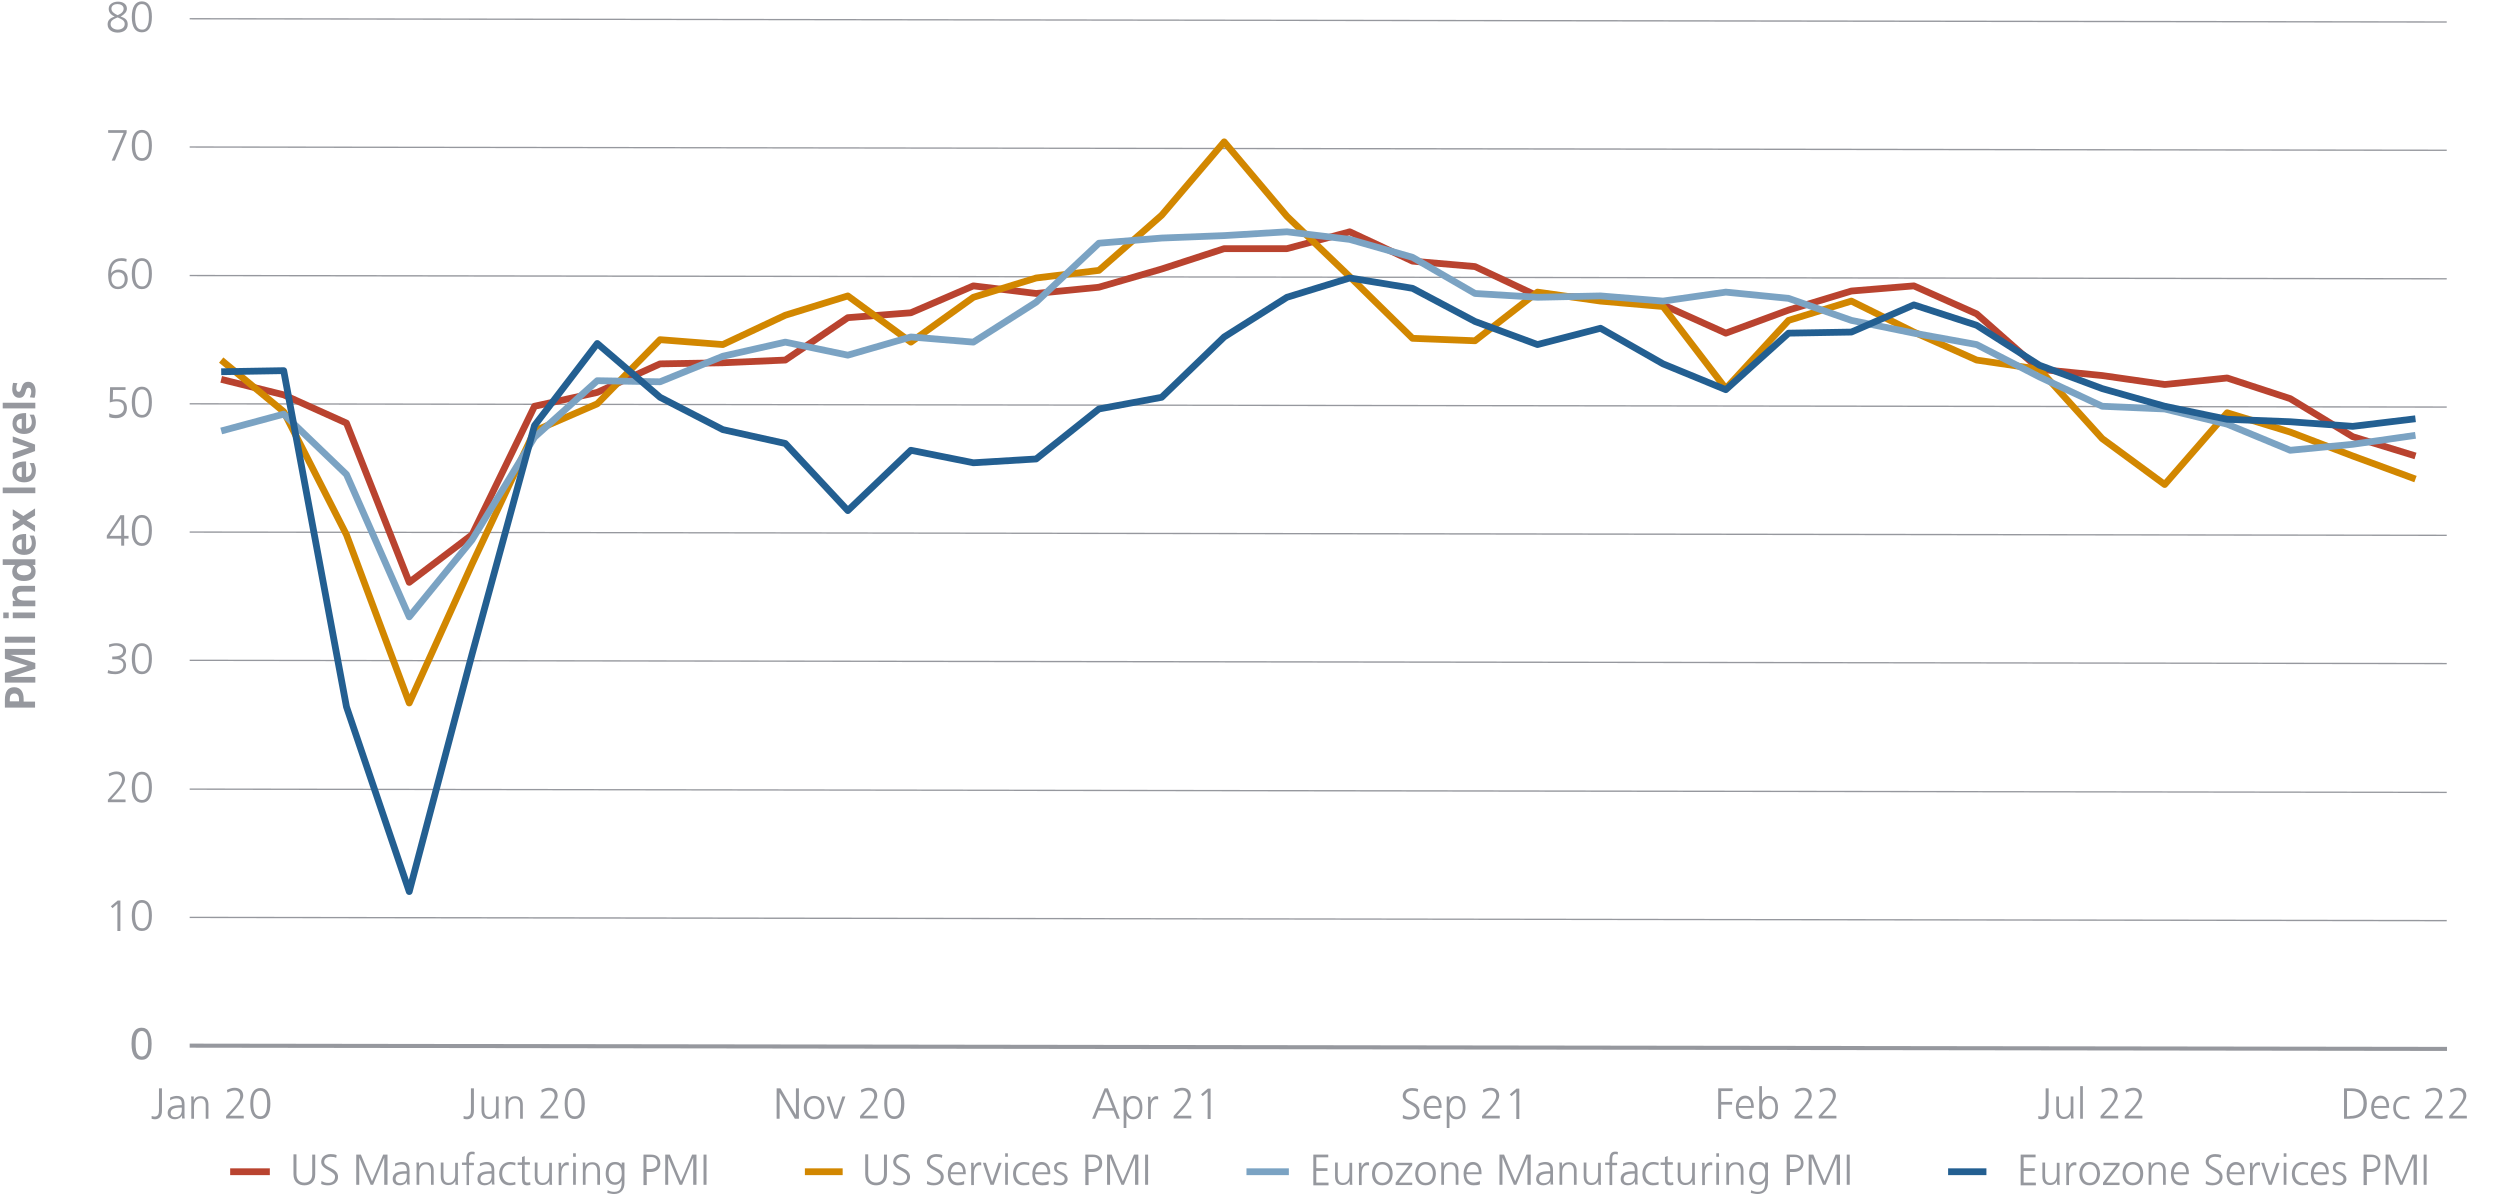 <?xml version="1.0" encoding="utf-8"?>
<!-- Generator: Adobe Illustrator 27.1.1, SVG Export Plug-In . SVG Version: 6.00 Build 0)  -->
<svg version="1.1" id="Ebene_1" xmlns="http://www.w3.org/2000/svg" xmlns:xlink="http://www.w3.org/1999/xlink" x="0px" y="0px"
	 viewBox="0 0 920 440" style="enable-background:new 0 0 920 440;" xml:space="preserve">
<style type="text/css">
	.st0{fill:none;stroke:#96989E;stroke-width:0.5;stroke-linejoin:round;stroke-miterlimit:10;}
	.st1{fill:none;stroke:#96989E;stroke-width:1.5;stroke-linejoin:round;stroke-miterlimit:10;}
	.st2{fill:none;stroke:#B9432F;stroke-width:2.5;stroke-linejoin:round;stroke-miterlimit:10;}
	.st3{fill:none;stroke:#D28700;stroke-width:2.5;stroke-linejoin:round;stroke-miterlimit:10;}
	.st4{fill:none;stroke:#7BA3C3;stroke-width:2.5;stroke-linejoin:round;stroke-miterlimit:10;}
	.st5{fill:none;stroke:#235F91;stroke-width:2.5;stroke-linejoin:round;stroke-miterlimit:10;}
	.st6{fill:#96989E;}
</style>
<g>
	<path class="st0" d="M69.8,337.6l830.6,1.2 M69.8,290.4l830.6,1.2 M69.8,243l830.6,1.2 M69.8,195.8l830.6,1.2 M69.8,148.6
		l830.6,1.2 M69.8,101.4l830.6,1.2 M69.8,54.1l830.6,1.2 M69.8,6.9l830.6,1.2"/>
</g>
<g>
	<line class="st1" x1="69.8" y1="384.8" x2="900.5" y2="386"/>
</g>
<g>
	<polyline class="st2" points="81.4,139.6 104.4,145.3 127.5,155.7 150.6,214.3 173.7,196.8 196.7,149.5 219.8,144.4 242.9,133.9 
		266,133.5 289,132.5 312,116.9 335.2,115.1 358.2,105.2 381.3,108 404.4,105.7 427.5,99 450.5,91.5 473.6,91.5 496.7,85.3 
		519.8,96.1 542.8,98.1 565.8,108.9 589,109.4 612,112.2 635.1,122.6 658.2,114.1 681.3,107.1 704.3,105.2 727.4,115.5 750.5,135.9 
		773.6,138.2 796.6,141.5 819.6,139.1 842.8,146.7 865.8,160.7 888.9,167.8 	"/>
</g>
<g>
	<polyline class="st3" points="81.4,132.5 104.4,151.5 127.5,196.8 150.6,258.7 173.7,207.6 196.7,158.6 219.8,148.6 242.9,125 
		266,126.8 289,116 312,108.9 335.2,125.9 358.2,109.4 381.3,102.3 404.4,99.5 427.5,79.2 450.5,52.2 473.6,79.6 496.7,101.8 
		519.8,124.5 542.8,125.4 565.8,107.5 589,110.8 612,112.8 635.1,143 658.2,117.9 681.3,110.8 704.3,122.2 727.4,132.5 750.5,135.9 
		773.6,161.4 796.6,178.3 819.6,151.9 842.8,159 865.8,167.8 888.9,176.3 	"/>
</g>
<g>
	<polyline class="st4" points="81.4,158.6 104.4,152.4 127.5,174.6 150.6,227 173.7,198.7 196.7,160.9 219.8,140.1 242.9,140.5 
		266,131.1 289,125.9 312,130.7 335.2,124 358.2,125.9 381.3,111.2 404.4,89.5 427.5,87.6 450.5,86.7 473.6,85.3 496.7,88.1 
		519.8,94.7 542.8,108 565.8,109.4 589,108.9 612,110.8 635.1,107.5 658.2,109.8 681.3,117.9 704.3,122.6 727.4,126.8 750.5,138.7 
		773.6,149.5 796.6,150.5 819.6,156.1 842.8,165.7 865.8,163.5 888.9,160.2 	"/>
</g>
<g>
	<polyline class="st5" points="81.4,136.8 104.4,136.4 127.5,260.1 150.6,328.1 173.7,240.8 196.7,156.6 219.8,126.4 242.9,146.2 
		266,158.1 289,163.2 312,187.9 335.2,165.7 358.2,170.3 381.3,168.9 404.4,150.5 427.5,146.2 450.5,124 473.6,109.4 496.7,102.3 
		519.8,106.1 542.8,118.3 565.8,126.8 589,120.8 612,133.9 635.1,143.4 658.2,122.6 681.3,122.2 704.3,112.2 727.4,119.7 
		750.5,134.4 773.6,143 796.6,149.5 819.6,154.3 842.8,155.2 865.8,156.9 888.9,154.1 	"/>
</g>
<g>
	<g>
		<g>
			<path class="st6" d="M48.4,384.1c0-1.4,0.1-2.4,0.4-3.3c0.3-0.8,0.7-1.5,1.2-1.9c0.5-0.4,1.2-0.7,2.1-0.7c0.6,0,1.2,0.1,1.6,0.4
				c0.5,0.2,0.8,0.6,1.1,1.1c0.3,0.5,0.5,1,0.7,1.7s0.3,1.6,0.3,2.7c0,1.3-0.1,2.4-0.4,3.3c-0.3,0.8-0.7,1.5-1.2,1.9
				c-0.5,0.5-1.2,0.7-2.1,0.7c-1.1,0-2-0.4-2.6-1.2C48.8,387.8,48.4,386.3,48.4,384.1z M49.9,384.1c0,1.9,0.2,3.1,0.7,3.8
				c0.4,0.6,1,0.9,1.6,0.9c0.6,0,1.2-0.3,1.6-0.9c0.4-0.6,0.7-1.9,0.7-3.8c0-1.9-0.2-3.1-0.7-3.8c-0.4-0.6-1-0.9-1.6-0.9
				c-0.6,0-1.2,0.3-1.5,0.8C50.1,380.9,49.9,382.2,49.9,384.1z"/>
		</g>
	</g>
</g>
<g>
	<g>
		<g>
			<path class="st6" d="M43.2,342.5v-9.9l-1.8,1.6l-0.6-0.7l2.5-2.1h1v11.2H43.2z"/>
			<path class="st6" d="M48.5,336.9c0-3.6,1.3-5.7,3.7-5.7s3.7,2,3.7,5.7c0,3.7-1.2,5.7-3.7,5.7C49.8,342.6,48.5,340.7,48.5,336.9z
				 M54.8,336.9c0-3.2-0.8-4.7-2.6-4.7c-1.6,0-2.5,1.5-2.5,4.7c0,3.4,0.9,4.7,2.6,4.7C53.8,341.7,54.8,340.3,54.8,336.9z"/>
		</g>
	</g>
</g>
<g>
	<g>
		<g>
			<path class="st6" d="M39.7,295.3v-1l2.7-3c1.8-2,2.5-3.3,2.5-4.4c0-1.2-0.8-2-2-2c-0.9,0-1.8,0.3-2.7,0.8l-0.2-1
				c1-0.5,2-0.8,2.8-0.8c2,0,3.2,1.1,3.2,2.9c0,1-0.6,2.4-2.8,4.9l-2.3,2.5h5.3v1H39.7z"/>
			<path class="st6" d="M48.5,289.7c0-3.6,1.3-5.7,3.7-5.7s3.7,2,3.7,5.7c0,3.7-1.2,5.7-3.7,5.7C49.8,295.4,48.5,293.4,48.5,289.7z
				 M54.8,289.7c0-3.2-0.8-4.7-2.6-4.7c-1.6,0-2.5,1.5-2.5,4.7c0,3.4,0.9,4.7,2.6,4.7C53.8,294.4,54.8,293,54.8,289.7z"/>
		</g>
	</g>
</g>
<g>
	<g>
		<g>
			<path class="st6" d="M39.8,246.6c0.7,0.3,1.6,0.5,2.7,0.5c1.5,0,2.9-0.7,2.9-2.4c0-1.4-1-2.1-3-2.1h-1.1v-1h0.4
				c2.7,0,3.6-0.9,3.6-2.2c0-1.2-1.3-1.8-2.6-1.8c-0.8,0-1.6,0.2-2.5,0.6l-0.1-1c0.8-0.3,1.8-0.5,2.7-0.5c2,0,3.6,0.9,3.6,2.8
				c0,1.3-0.9,2.3-2.3,2.7v0c1.6,0.1,2.3,1.3,2.3,2.7c0,2-1.8,3.2-4,3.2c-1,0-1.9-0.1-2.8-0.4L39.8,246.6z"/>
			<path class="st6" d="M48.5,242.4c0-3.6,1.3-5.7,3.7-5.7s3.7,2,3.7,5.7c0,3.7-1.2,5.7-3.7,5.7C49.8,248.1,48.5,246.2,48.5,242.4z
				 M54.8,242.4c0-3.2-0.8-4.7-2.6-4.7c-1.6,0-2.5,1.5-2.5,4.7c0,3.4,0.9,4.7,2.6,4.7C53.8,247.2,54.8,245.8,54.8,242.4z"/>
		</g>
	</g>
</g>
<g>
	<g>
		<g>
			<path class="st6" d="M44.6,200.8v-2.6h-5.3v-1.1l5-7.5h1.4v7.6h1.6v1h-1.6v2.6H44.6z M44.6,190.7L44.6,190.7l-4.3,6.5h4.3V190.7z
				"/>
			<path class="st6" d="M48.5,195.2c0-3.6,1.3-5.7,3.7-5.7s3.7,2,3.7,5.7c0,3.7-1.2,5.7-3.7,5.7C49.8,200.9,48.5,199,48.5,195.2z
				 M54.8,195.2c0-3.2-0.8-4.7-2.6-4.7c-1.6,0-2.5,1.5-2.5,4.7c0,3.4,0.9,4.7,2.6,4.7C53.8,199.9,54.8,198.6,54.8,195.2z"/>
		</g>
	</g>
</g>
<g>
	<g>
		<g>
			<path class="st6" d="M40.2,152.1c0.7,0.4,1.6,0.6,2.4,0.6c1.5,0,3-0.8,3-2.5c0-1.5-0.7-2.5-2.8-2.5c-0.8,0-1.5,0.1-2.4,0.4
				l0.1-5.6h5.7v1h-4.6l-0.1,3.6c0.5-0.2,0.9-0.2,1.7-0.2c2.2,0,3.5,1.2,3.5,3.3c0,2.5-1.7,3.7-4.1,3.7c-0.8,0-1.6-0.1-2.4-0.4
				V152.1z"/>
			<path class="st6" d="M48.5,148c0-3.6,1.3-5.7,3.7-5.7s3.7,2,3.7,5.7c0,3.7-1.2,5.7-3.7,5.7C49.8,153.7,48.5,151.7,48.5,148z
				 M54.8,148c0-3.2-0.8-4.7-2.6-4.7c-1.6,0-2.5,1.5-2.5,4.7c0,3.4,0.9,4.7,2.6,4.7C53.8,152.7,54.8,151.3,54.8,148z"/>
		</g>
	</g>
</g>
<g>
	<g>
		<g>
			<path class="st6" d="M46.5,96.3C46,96.1,45.3,96,44.6,96c-3,0-3.7,2.6-3.7,4.6h0c0.6-0.9,1.5-1.4,2.6-1.4c1.7,0,3.5,0.9,3.5,3.5
				c0,2.2-1.4,3.7-3.6,3.7c-2.4,0-3.6-1.7-3.6-5.3c0-4,1.8-6.1,5-6.1c0.6,0,1.2,0.1,1.8,0.3L46.5,96.3z M45.9,102.8
				c0-1.6-0.8-2.6-2.4-2.6c-1.6,0-2.5,1-2.5,2.5c0,1.4,0.8,2.8,2.4,2.8C44.9,105.5,45.9,104.4,45.9,102.8z"/>
			<path class="st6" d="M48.5,100.7c0-3.6,1.3-5.7,3.7-5.7s3.7,2,3.7,5.7c0,3.7-1.2,5.7-3.7,5.7C49.8,106.4,48.5,104.5,48.5,100.7z
				 M54.8,100.7c0-3.2-0.8-4.7-2.6-4.7c-1.6,0-2.5,1.5-2.5,4.7c0,3.4,0.9,4.7,2.6,4.7C53.8,105.5,54.8,104.1,54.8,100.7z"/>
		</g>
	</g>
</g>
<g>
	<g>
		<g>
			<path class="st6" d="M41.1,59.1l4.4-10.2h-5.7v-1h6.8v1l-4.3,10.2H41.1z"/>
			<path class="st6" d="M48.5,53.5c0-3.6,1.3-5.7,3.7-5.7s3.7,2,3.7,5.7c0,3.7-1.2,5.7-3.7,5.7C49.8,59.2,48.5,57.3,48.5,53.5z
				 M54.8,53.5c0-3.2-0.8-4.7-2.6-4.7c-1.6,0-2.5,1.5-2.5,4.7c0,3.4,0.9,4.7,2.6,4.7C53.8,58.2,54.8,56.8,54.8,53.5z"/>
		</g>
	</g>
</g>
<g>
	<g>
		<g>
			<path class="st6" d="M47,9c0,2.1-1.8,3-3.7,3c-1.8,0-3.7-0.9-3.7-3c0-1.4,0.7-2.3,2.6-2.9c-1.5-0.7-2.2-1.6-2.2-2.9
				c0-1.9,2-2.6,3.4-2.6c1.7,0,3.3,0.8,3.3,2.6c0,1.1-0.8,2-2.3,2.9C46.3,6.7,47,7.5,47,9z M43.3,6.4l-0.7,0.3
				c-1.2,0.5-1.9,1.1-1.9,2.2c0,1.3,1.4,2,2.6,2c1.4,0,2.6-0.7,2.6-2.1c0-1.3-1.3-1.8-2.2-2.2L43.3,6.4z M45.5,3.2
				c0-1.2-1.2-1.7-2.3-1.7c-1.1,0-2.2,0.5-2.2,1.7c0,1,0.8,1.7,2.3,2.4C44.9,4.9,45.5,4.1,45.5,3.2z"/>
			<path class="st6" d="M48.5,6.2c0-3.6,1.3-5.7,3.7-5.7s3.7,2,3.7,5.7c0,3.7-1.2,5.7-3.7,5.7C49.8,11.9,48.5,10,48.5,6.2z
				 M54.8,6.2c0-3.2-0.8-4.7-2.6-4.7c-1.6,0-2.5,1.5-2.5,4.7c0,3.4,0.9,4.7,2.6,4.7C53.8,11,54.8,9.6,54.8,6.2z"/>
		</g>
	</g>
</g>
<g>
	<g>
		<g>
			<path class="st6" d="M55.9,410.7c0.3,0.1,0.7,0.2,1,0.2c1.1,0,1.6-0.8,1.6-2.1v-8.3h1.1v8.3c0,1.9-0.9,3.1-2.6,3.1
				c-0.4,0-0.8-0.1-1.2-0.2V410.7z"/>
			<path class="st6" d="M67,411.7v-1.3h0c-0.4,0.9-1.5,1.5-2.6,1.5c-2.3,0-2.7-1.6-2.7-2.3c0-2.1,1.6-2.9,4.7-2.9h0.5v-0.4
				c0-1.7-0.9-2.1-1.9-2.1c-0.8,0-1.6,0.2-2.4,0.7v-1c0.6-0.3,1.7-0.6,2.4-0.6c2.1,0,2.9,1,2.9,3v4.1c0,0.3,0,0.9,0.1,1.2H67z
				 M66.9,407.6h-0.5c-3,0-3.6,0.9-3.6,2c0,0.9,0.6,1.5,1.7,1.5c1.3,0,2.4-0.6,2.4-2.8V407.6z"/>
			<path class="st6" d="M75.7,411.7v-5c0-1.6-0.6-2.5-1.9-2.5c-1.8,0-2.4,1.6-2.4,3v4.5h-1v-6.8c0-0.5,0-1-0.1-1.4h1v1.5h0
				c0.5-1.2,1.4-1.6,2.6-1.6c2,0,2.8,1.3,2.8,3.1v5.2H75.7z"/>
			<path class="st6" d="M83.2,411.7v-1l2.7-3c1.8-2,2.5-3.3,2.5-4.4c0-1.2-0.8-2-2-2c-0.9,0-1.8,0.3-2.7,0.8l-0.2-1
				c1-0.5,2-0.8,2.8-0.8c2,0,3.2,1.1,3.2,2.9c0,1-0.6,2.4-2.8,4.9l-2.3,2.5h5.3v1H83.2z"/>
			<path class="st6" d="M92.1,406.1c0-3.6,1.3-5.7,3.7-5.7s3.7,2,3.7,5.7c0,3.7-1.2,5.7-3.7,5.7C93.4,411.8,92.1,409.9,92.1,406.1z
				 M98.3,406.1c0-3.2-0.8-4.7-2.6-4.7c-1.6,0-2.5,1.5-2.5,4.7c0,3.4,0.9,4.7,2.6,4.7C97.4,410.8,98.3,409.4,98.3,406.1z"/>
		</g>
	</g>
</g>
<g>
	<g>
		<g>
			<path class="st6" d="M170.7,410.7c0.3,0.1,0.7,0.2,1,0.2c1.1,0,1.6-0.8,1.6-2.1v-8.3h1.1v8.3c0,1.9-0.9,3.1-2.6,3.1
				c-0.4,0-0.8-0.1-1.2-0.2V410.7z"/>
			<path class="st6" d="M182.6,411.7v-1.5h0c-0.5,1.2-1.4,1.6-2.6,1.6c-2,0-2.8-1.3-2.8-3.1v-5.2h1v5c0,1.1,0.3,2.5,1.9,2.5
				c1.9,0,2.4-1.7,2.4-2.9v-4.6h1v6.8c0,0.3,0,1.1,0.1,1.3H182.6z"/>
			<path class="st6" d="M191.4,411.7v-5c0-1.6-0.6-2.5-1.9-2.5c-1.8,0-2.4,1.6-2.4,3v4.5h-1v-6.8c0-0.5,0-1-0.1-1.4h1v1.5h0
				c0.5-1.2,1.4-1.6,2.6-1.6c2,0,2.8,1.3,2.8,3.1v5.2H191.4z"/>
			<path class="st6" d="M198.9,411.7v-1l2.7-3c1.8-2,2.5-3.3,2.5-4.4c0-1.2-0.8-2-2-2c-0.9,0-1.8,0.3-2.7,0.8l-0.2-1
				c1-0.5,2-0.8,2.8-0.8c2,0,3.2,1.1,3.2,2.9c0,1-0.6,2.4-2.8,4.9l-2.3,2.5h5.3v1H198.9z"/>
			<path class="st6" d="M207.8,406.1c0-3.6,1.3-5.7,3.7-5.7c2.4,0,3.7,2,3.7,5.7c0,3.7-1.2,5.7-3.7,5.7
				C209,411.8,207.8,409.9,207.8,406.1z M214,406.1c0-3.2-0.8-4.7-2.6-4.7c-1.6,0-2.5,1.5-2.5,4.7c0,3.4,0.9,4.7,2.6,4.7
				C213.1,410.8,214,409.4,214,406.1z"/>
		</g>
	</g>
</g>
<g>
	<g>
		<g>
			<path class="st6" d="M292.5,411.7l-5.6-9.6h0v9.6h-1.1v-11.2h1.4l5.7,9.8h0v-9.8h1.1v11.2H292.5z"/>
			<path class="st6" d="M295.8,407.6c0-2.4,1.3-4.3,3.8-4.3c2.5,0,3.8,1.9,3.8,4.3c0,2.3-1.2,4.3-3.8,4.3
				C297.1,411.9,295.8,409.9,295.8,407.6z M302.3,407.6c0-1.9-0.9-3.4-2.7-3.4c-1.6,0-2.7,1.4-2.7,3.4c0,1.9,1,3.4,2.7,3.4
				C301.4,411,302.3,409.5,302.3,407.6z"/>
			<path class="st6" d="M307,411.7l-2.8-8.2h1.1l2.3,7.1h0l2.4-7.1h1.1l-2.9,8.2H307z"/>
			<path class="st6" d="M316.5,411.7v-1l2.7-3c1.8-2,2.5-3.3,2.5-4.4c0-1.2-0.8-2-2-2c-0.9,0-1.8,0.3-2.7,0.8l-0.2-1
				c1-0.5,2-0.8,2.8-0.8c2,0,3.2,1.1,3.2,2.9c0,1-0.6,2.4-2.8,4.9l-2.3,2.5h5.3v1H316.5z"/>
			<path class="st6" d="M325.4,406.1c0-3.6,1.3-5.7,3.7-5.7c2.4,0,3.7,2,3.7,5.7c0,3.7-1.2,5.7-3.7,5.7
				C326.6,411.8,325.4,409.9,325.4,406.1z M331.6,406.1c0-3.2-0.8-4.7-2.6-4.7c-1.6,0-2.5,1.5-2.5,4.7c0,3.4,0.9,4.7,2.6,4.7
				C330.7,410.8,331.6,409.4,331.6,406.1z"/>
		</g>
	</g>
</g>
<g>
	<g>
		<g>
			<path class="st6" d="M411,411.7l-1.2-3h-5.6l-1.2,3h-1.1l4.6-11.2h1.2l4.4,11.2H411z M407,401.6l-2.4,6.2h4.9L407,401.6z"/>
			<path class="st6" d="M413.5,415v-11.5h1l-0.1,1.5h0c0.6-1.2,1.5-1.7,2.6-1.7c2.1,0,3.4,1.4,3.4,4.3c0,2.5-1.2,4.3-3.4,4.3
				c-1.2,0-2-0.5-2.5-1.6h0v4.8H413.5z M419.4,407.6c0-2-0.7-3.4-2.4-3.4c-1.7,0-2.4,1.8-2.4,3.4c0,1.6,0.7,3.4,2.4,3.4
				C418.6,411,419.4,409.6,419.4,407.6z"/>
			<path class="st6" d="M422.5,411.7v-7c0-0.2,0-0.7-0.1-1.1h1v1.6h0c0.5-1.1,1.2-1.8,2.1-1.8c0.2,0,0.5,0,0.7,0.1v1.1
				c-0.2-0.1-0.5-0.1-0.7-0.1c-1.6,0-2,1.6-2,3.3v4H422.5z"/>
			<path class="st6" d="M431.9,411.7v-1l2.7-3c1.8-2,2.5-3.3,2.5-4.4c0-1.2-0.8-2-2-2c-0.9,0-1.8,0.3-2.7,0.8l-0.2-1
				c1-0.5,2-0.8,2.8-0.8c2,0,3.2,1.1,3.2,2.9c0,1-0.6,2.4-2.8,4.9l-2.3,2.5h5.3v1H431.9z"/>
			<path class="st6" d="M444.4,411.7v-9.9l-1.8,1.6l-0.6-0.7l2.5-2.1h1v11.2H444.4z"/>
		</g>
	</g>
</g>
<g>
	<g>
		<g>
			<path class="st6" d="M516.3,410.3c0.7,0.4,1.4,0.7,2.5,0.7c1.5,0,2.5-0.8,2.5-2.3c0-0.9-0.9-1.5-2.1-2.2c-1.6-0.8-3-1.7-3-3.2
				c0-1.9,1.6-2.9,3.5-2.9c0.7,0,1.6,0.1,2.2,0.4l-0.2,1c-0.5-0.3-1.3-0.4-2-0.4c-1.2,0-2.4,0.5-2.4,1.9c0,1,0.9,1.5,2.3,2.2
				c1.4,0.7,2.8,1.6,2.8,3.3c0,2.1-1.8,3.2-3.7,3.2c-1,0-1.9-0.2-2.5-0.5L516.3,410.3z"/>
			<path class="st6" d="M530,411.4c-0.6,0.3-1.5,0.4-2.4,0.4c-2.4,0-3.7-1.5-3.7-4.3c0-2.5,1.4-4.3,3.4-4.3c2,0,3.2,1.5,3.2,4.1v0.4
				H525c0,2,1.1,3.1,2.7,3.1c0.7,0,1.8-0.3,2.3-0.6V411.4z M529.5,407c0-1.8-0.8-2.8-2.1-2.8c-1.3,0-2.4,1.2-2.4,2.8H529.5z"/>
			<path class="st6" d="M532.4,415v-11.5h1l-0.1,1.5h0c0.6-1.2,1.5-1.7,2.6-1.7c2.1,0,3.4,1.4,3.4,4.3c0,2.5-1.2,4.3-3.4,4.3
				c-1.2,0-2-0.5-2.5-1.6h0v4.8H532.4z M538.3,407.6c0-2-0.7-3.4-2.4-3.4c-1.7,0-2.4,1.8-2.4,3.4c0,1.6,0.7,3.4,2.4,3.4
				C537.5,411,538.3,409.6,538.3,407.6z"/>
			<path class="st6" d="M545.4,411.7v-1l2.7-3c1.8-2,2.5-3.3,2.5-4.4c0-1.2-0.8-2-2-2c-0.9,0-1.8,0.3-2.7,0.8l-0.2-1
				c1-0.5,2-0.8,2.8-0.8c2,0,3.2,1.1,3.2,2.9c0,1-0.6,2.4-2.8,4.9l-2.3,2.5h5.3v1H545.4z"/>
			<path class="st6" d="M558,411.7v-9.9l-1.8,1.6l-0.6-0.7l2.5-2.1h1v11.2H558z"/>
		</g>
	</g>
</g>
<g>
	<g>
		<g>
			<path class="st6" d="M632.3,411.7v-11.2h5.3v1h-4.2v4h4v1h-4v5.3H632.3z"/>
			<path class="st6" d="M644.9,411.4c-0.6,0.3-1.5,0.4-2.4,0.4c-2.4,0-3.7-1.5-3.7-4.3c0-2.5,1.4-4.3,3.4-4.3c2,0,3.2,1.5,3.2,4.1
				v0.4h-5.6c0,2,1.1,3.1,2.7,3.1c0.7,0,1.8-0.3,2.3-0.6V411.4z M644.4,407c0-1.8-0.8-2.8-2.1-2.8c-1.3,0-2.4,1.2-2.4,2.8H644.4z"/>
			<path class="st6" d="M647.4,411.7v-12h1v5.2h0c0.4-0.8,1.3-1.6,2.5-1.6c2.3,0,3.4,1.6,3.4,4.3c0,2.5-1.2,4.3-3.4,4.3
				c-1.2,0-2-0.4-2.5-1.5h0v1.3H647.4z M653.3,407.6c0-1.8-0.6-3.4-2.4-3.4c-1.8,0-2.4,1.8-2.4,3.4c0,1.7,0.8,3.4,2.4,3.4
				C652.4,411,653.3,409.8,653.3,407.6z"/>
			<path class="st6" d="M660.4,411.7v-1l2.7-3c1.8-2,2.5-3.3,2.5-4.4c0-1.2-0.8-2-2-2c-0.9,0-1.8,0.3-2.7,0.8l-0.2-1
				c1-0.5,2-0.8,2.8-0.8c2,0,3.2,1.1,3.2,2.9c0,1-0.6,2.4-2.8,4.9l-2.3,2.5h5.3v1H660.4z"/>
			<path class="st6" d="M669.3,411.7v-1l2.7-3c1.8-2,2.5-3.3,2.5-4.4c0-1.2-0.8-2-2-2c-0.9,0-1.8,0.3-2.7,0.8l-0.2-1
				c1-0.5,2-0.8,2.8-0.8c2,0,3.2,1.1,3.2,2.9c0,1-0.6,2.4-2.8,4.9l-2.3,2.5h5.3v1H669.3z"/>
		</g>
	</g>
</g>
<g>
	<g>
		<g>
			<path class="st6" d="M750.2,410.7c0.3,0.1,0.7,0.2,1,0.2c1.1,0,1.6-0.8,1.6-2.1v-8.3h1.1v8.3c0,1.9-0.9,3.1-2.6,3.1
				c-0.4,0-0.8-0.1-1.2-0.2V410.7z"/>
			<path class="st6" d="M762.1,411.7v-1.5h0c-0.5,1.2-1.4,1.6-2.6,1.6c-2,0-2.8-1.3-2.8-3.1v-5.2h1v5c0,1.1,0.3,2.5,1.9,2.5
				c1.9,0,2.4-1.7,2.4-2.9v-4.6h1v6.8c0,0.3,0,1.1,0.1,1.3H762.1z"/>
			<path class="st6" d="M765.5,411.7v-12h1v12H765.5z"/>
			<path class="st6" d="M773,411.7v-1l2.7-3c1.8-2,2.5-3.3,2.5-4.4c0-1.2-0.8-2-2-2c-0.9,0-1.8,0.3-2.7,0.8l-0.2-1
				c1-0.5,2-0.8,2.8-0.8c2,0,3.2,1.1,3.2,2.9c0,1-0.6,2.4-2.8,4.9l-2.3,2.5h5.3v1H773z"/>
			<path class="st6" d="M781.9,411.7v-1l2.7-3c1.8-2,2.5-3.3,2.5-4.4c0-1.2-0.8-2-2-2c-0.9,0-1.8,0.3-2.7,0.8l-0.2-1
				c1-0.5,2-0.8,2.8-0.8c2,0,3.2,1.1,3.2,2.9c0,1-0.6,2.4-2.8,4.9l-2.3,2.5h5.3v1H781.9z"/>
		</g>
	</g>
</g>
<g>
	<g>
		<g>
			<path class="st6" d="M862.6,411.7v-11.2h2.8c3.5,0,5.6,1.9,5.6,5.6c0,3.5-2.1,5.6-6.4,5.6H862.6z M864.6,410.7
				c3.4,0,5.2-1.5,5.2-4.7c0-3-1.6-4.5-4.5-4.5h-1.6v9.3H864.6z"/>
			<path class="st6" d="M878.7,411.4c-0.6,0.3-1.5,0.4-2.4,0.4c-2.4,0-3.7-1.5-3.7-4.3c0-2.5,1.4-4.3,3.4-4.3c2,0,3.2,1.5,3.2,4.1
				v0.4h-5.6c0,2,1.1,3.1,2.7,3.1c0.7,0,1.8-0.3,2.3-0.6V411.4z M878.2,407c0-1.8-0.8-2.8-2.1-2.8c-1.3,0-2.4,1.2-2.4,2.8H878.2z"/>
			<path class="st6" d="M886.7,411.6c-0.7,0.2-1.4,0.3-2.1,0.3c-2.7,0-3.9-2-3.9-4.3c0-2.6,1.7-4.3,4-4.3c0.6,0,1.2,0.1,2,0.3
				l-0.1,1c-0.6-0.3-1.2-0.4-1.8-0.4c-2,0-3.1,1.4-3.1,3.4c0,1.8,1.1,3.4,3,3.4c0.6,0,1.2-0.1,1.8-0.4L886.7,411.6z"/>
			<path class="st6" d="M892.4,411.7v-1l2.7-3c1.8-2,2.5-3.3,2.5-4.4c0-1.2-0.8-2-2-2c-0.9,0-1.8,0.3-2.7,0.8l-0.2-1
				c1-0.5,2-0.8,2.8-0.8c2,0,3.2,1.1,3.2,2.9c0,1-0.6,2.4-2.8,4.9l-2.3,2.5h5.3v1H892.4z"/>
			<path class="st6" d="M901.3,411.7v-1l2.7-3c1.8-2,2.5-3.3,2.5-4.4c0-1.2-0.8-2-2-2c-0.9,0-1.8,0.3-2.7,0.8l-0.2-1
				c1-0.5,2-0.8,2.8-0.8c2,0,3.2,1.1,3.2,2.9c0,1-0.6,2.4-2.8,4.9l-2.3,2.5h5.3v1H901.3z"/>
		</g>
	</g>
</g>
<g>
	<g>
		<g>
			<path class="st6" d="M12.9,260.4H1.8v-2.9c0-3,1.1-4.6,3.4-4.6c2.3,0,3.5,1.6,3.5,4.3v1h4.2V260.4z M7,257.4
				c0-1.5-0.6-2.2-1.7-2.2c-1.2,0-1.7,0.8-1.7,2.1v0.8H7V257.4z"/>
			<path class="st6" d="M12.9,241H3.8v0l9.2,3v2.1l-9.2,3l0,0h9.2v2.1H1.8v-3.6l8.4-2.6v0l-8.4-2.6v-3.6h11.1V241z"/>
			<path class="st6" d="M12.9,236.5H1.8v-2.2h11.1V236.5z"/>
			<path class="st6" d="M3.2,227.5h-2v-2.1h2V227.5z M12.9,227.5H4.7v-2.1h8.2V227.5z"/>
			<path class="st6" d="M12.9,217.7H8.3c-1.2,0-2.1,0.3-2.1,1.4c0,1.4,1.3,1.9,2.8,1.9h4v2.1H4.7v-2h1.1v0c-0.9-0.7-1.3-1.6-1.3-2.7
				c0-1.9,1.3-2.8,3.2-2.8h5.2V217.7z"/>
			<path class="st6" d="M12.9,207.9H12v0c0.8,0.6,1.1,1.5,1.1,2.5c0,2.5-2,3.4-4.3,3.4c-2.5,0-4.3-1.1-4.3-3.4
				c0-1.1,0.4-1.8,1.1-2.5v0H1v-2.1h12V207.9z M8.8,208c-1.1,0-2.6,0.5-2.6,1.9c0,1.3,1.3,1.8,2.6,1.8c1.2,0,2.7-0.4,2.7-1.8
				C11.5,208.5,10,208,8.8,208z"/>
			<path class="st6" d="M12.5,197.1c0.4,0.8,0.7,1.7,0.7,2.8c0,2.7-1.6,4.3-4.3,4.3c-2.3,0-4.3-1.2-4.3-3.8c0-2.8,1.7-3.9,5-3.9v5.7
				c1.3-0.1,2.1-1,2.1-2.4c0-1-0.4-1.9-0.8-2.7H12.5z M8,198.5c-1.2,0.1-1.9,0.6-1.9,1.8c0,1.1,0.7,1.8,1.9,1.9V198.5z"/>
			<path class="st6" d="M12.9,189.7l-3.1,1.8l3.1,1.9v2.3l-4.3-2.8l-3.9,2.5v-2.5l2.7-1.6l-2.7-1.6v-2.3l3.9,2.5l4.3-2.8V189.7z"/>
			<path class="st6" d="M12.9,181.5H1v-2.1h12V181.5z"/>
			<path class="st6" d="M12.5,170.4c0.4,0.8,0.7,1.7,0.7,2.8c0,2.7-1.6,4.3-4.3,4.3c-2.3,0-4.3-1.2-4.3-3.8c0-2.8,1.7-3.9,5-3.9v5.7
				c1.3-0.1,2.1-1,2.1-2.4c0-1-0.4-1.9-0.8-2.7H12.5z M8,171.9c-1.2,0.1-1.9,0.6-1.9,1.8c0,1.1,0.7,1.8,1.9,1.9V171.9z"/>
			<path class="st6" d="M12.9,166l-8.2,3v-2.3l6-2v0l-6-2v-2.1l8.2,3V166z"/>
			<path class="st6" d="M12.5,152.6c0.4,0.8,0.7,1.7,0.7,2.8c0,2.7-1.6,4.3-4.3,4.3c-2.3,0-4.3-1.2-4.3-3.8c0-2.8,1.7-3.9,5-3.9v5.7
				c1.3-0.1,2.1-1,2.1-2.4c0-1-0.4-1.9-0.8-2.7H12.5z M8,154.1c-1.2,0.1-1.9,0.6-1.9,1.8c0,1.1,0.7,1.8,1.9,1.9V154.1z"/>
			<path class="st6" d="M12.9,150.3H1v-2.1h12V150.3z"/>
			<path class="st6" d="M11,146.2c0.3-0.7,0.5-1.4,0.5-2.1c0-0.6-0.2-1.4-1-1.4c-0.7,0-0.9,0.7-1.1,1.5c-0.4,1.4-1,2.2-2.3,2.2
				c-1.7,0-2.6-1.4-2.6-3.2c0-0.7,0.1-1.3,0.3-2.3l1.6,0.1c-0.3,0.7-0.4,1.2-0.4,1.9c0,0.8,0.3,1.3,0.9,1.3c0.5,0,0.7-0.4,1-1.4
				c0.4-1.5,1.1-2.3,2.5-2.3c1.8,0,2.7,1.5,2.7,3.5c0,0.8-0.1,1.6-0.4,2.4L11,146.2z"/>
		</g>
	</g>
</g>
<g>
	<g>
		<line class="st2" x1="84.7" y1="431.2" x2="99.3" y2="431.2"/>
	</g>
	<g>
		<g>
			<g>
				<path class="st6" d="M114.9,424.9h1.1v7.3c0,3-2.1,4-4,4c-1.9,0-4-1-4-4.1v-7.3h1.1v7.3c0,1.7,0.9,3.1,2.9,3.1
					c1.8,0,2.9-1.1,2.9-3.1V424.9z"/>
				<path class="st6" d="M118.3,434.6c0.7,0.4,1.4,0.7,2.5,0.7c1.5,0,2.5-0.8,2.5-2.3c0-0.9-0.9-1.5-2.1-2.2c-1.6-0.8-3-1.7-3-3.2
					c0-1.9,1.6-2.9,3.5-2.9c0.7,0,1.6,0.1,2.2,0.4l-0.2,1c-0.5-0.3-1.3-0.4-2-0.4c-1.2,0-2.4,0.5-2.4,1.9c0,1,0.9,1.5,2.3,2.2
					c1.4,0.7,2.8,1.5,2.8,3.3c0,2.1-1.8,3.1-3.7,3.1c-1,0-1.9-0.2-2.5-0.5L118.3,434.6z"/>
				<path class="st6" d="M141.4,436v-10h0l-4.1,10h-0.9l-4.2-10h0v10h-1.1v-11.1h1.7l4.1,9.8l4.1-9.8h1.6V436H141.4z"/>
				<path class="st6" d="M149.8,436v-1.3h0c-0.4,0.9-1.5,1.5-2.6,1.5c-2.3,0-2.7-1.5-2.7-2.3c0-2.1,1.6-2.9,4.7-2.9h0.5v-0.4
					c0-1.7-0.9-2.1-1.9-2.1c-0.8,0-1.6,0.2-2.4,0.7v-1c0.6-0.3,1.7-0.6,2.4-0.6c2.1,0,2.9,1,2.9,3v4.1c0,0.3,0,0.9,0.1,1.2H149.8z
					 M149.7,431.9h-0.5c-3,0-3.6,0.9-3.6,2c0,0.9,0.6,1.5,1.7,1.5c1.3,0,2.4-0.6,2.4-2.8V431.9z"/>
				<path class="st6" d="M158.6,436v-5c0-1.6-0.6-2.5-1.9-2.5c-1.8,0-2.4,1.6-2.4,3v4.5h-1v-6.8c0-0.5,0-1-0.1-1.4h1v1.5h0
					c0.5-1.2,1.4-1.6,2.6-1.6c2,0,2.8,1.3,2.8,3.1v5.2H158.6z"/>
				<path class="st6" d="M167.6,436v-1.5h0c-0.5,1.1-1.4,1.6-2.6,1.6c-2,0-2.8-1.3-2.8-3.1v-5.2h1v5c0,1.1,0.3,2.5,1.9,2.5
					c1.9,0,2.4-1.7,2.4-2.9v-4.5h1v6.8c0,0.3,0,1.1,0.1,1.3H167.6z"/>
				<path class="st6" d="M171.7,436v-7.3H170v-0.9h1.6v-1c0-2.3,0.8-3,2.1-3c0.3,0,0.8,0,1,0.2l-0.1,0.9c-0.2-0.1-0.5-0.2-0.8-0.2
					c-0.8,0-1.2,0.5-1.2,1.8v1.4h1.8v0.9h-1.8v7.3H171.7z"/>
				<path class="st6" d="M181,436v-1.3h0c-0.4,0.9-1.5,1.5-2.6,1.5c-2.3,0-2.7-1.5-2.7-2.3c0-2.1,1.6-2.9,4.7-2.9h0.5v-0.4
					c0-1.7-0.9-2.1-1.9-2.1c-0.8,0-1.6,0.2-2.4,0.7v-1c0.6-0.3,1.7-0.6,2.4-0.6c2.1,0,2.9,1,2.9,3v4.1c0,0.3,0,0.9,0.1,1.2H181z
					 M180.9,431.9h-0.5c-3,0-3.6,0.9-3.6,2c0,0.9,0.6,1.5,1.7,1.5c1.3,0,2.4-0.6,2.4-2.8V431.9z"/>
				<path class="st6" d="M189.7,435.9c-0.7,0.2-1.4,0.3-2.1,0.3c-2.7,0-3.9-2-3.9-4.3c0-2.6,1.7-4.3,4-4.3c0.6,0,1.2,0.1,2,0.3
					l-0.1,1c-0.6-0.3-1.2-0.4-1.8-0.4c-1.9,0-3,1.4-3,3.4c0,1.8,1.1,3.4,3,3.4c0.6,0,1.2-0.1,1.8-0.4L189.7,435.9z"/>
				<path class="st6" d="M195.2,436c-0.2,0.1-0.7,0.2-1.2,0.2c-1.5,0-1.9-0.8-1.9-2.4v-5.1h-1.6v-0.9h1.6v-2l1-0.4v2.3h1.9v0.9h-1.9
					v5.3c0,0.8,0.3,1.3,1.1,1.3c0.4,0,0.6-0.1,0.9-0.2L195.2,436z"/>
				<path class="st6" d="M202.2,436v-1.5h0c-0.5,1.1-1.4,1.6-2.6,1.6c-2,0-2.8-1.3-2.8-3.1v-5.2h1v5c0,1.1,0.3,2.5,1.9,2.5
					c1.9,0,2.4-1.7,2.4-2.9v-4.5h1v6.8c0,0.3,0,1.1,0.1,1.3H202.2z"/>
				<path class="st6" d="M205.6,436v-7c0-0.2,0-0.7-0.1-1.1h1v1.6h0c0.5-1.1,1.2-1.8,2.1-1.8c0.2,0,0.5,0,0.7,0.1v1.1
					c-0.2-0.1-0.5-0.1-0.7-0.1c-1.5,0-2,1.6-2,3.3v4H205.6z"/>
				<path class="st6" d="M210.9,425.7v-1.3h1v1.3H210.9z M210.9,436v-8.1h1v8.1H210.9z"/>
				<path class="st6" d="M219.8,436v-5c0-1.6-0.6-2.5-1.9-2.5c-1.8,0-2.4,1.6-2.4,3v4.5h-1v-6.8c0-0.5,0-1-0.1-1.4h1v1.5h0
					c0.5-1.2,1.4-1.6,2.6-1.6c2,0,2.8,1.3,2.8,3.1v5.2H219.8z"/>
				<path class="st6" d="M228.8,434.4L228.8,434.4c-0.5,1-1.3,1.6-2.5,1.6c-2.5,0-3.4-2.1-3.4-4.1c0-2.7,1.2-4.3,3.4-4.3
					c1.1,0,1.8,0.2,2.5,1.1h0v-0.9h1v7.5c0,2.5-1.3,4.1-3.8,4.1c-0.8,0-1.6-0.2-2.5-0.4l0.1-1c0.8,0.4,1.6,0.6,2.4,0.6
					c2.3,0,2.8-1.4,2.8-3.9V434.4z M228.8,431.9c0-2.3-0.8-3.4-2.4-3.4c-1.6,0-2.4,1.4-2.4,3.4c0,1.7,0.7,3.2,2.3,3.2
					C228.1,435.1,228.8,433.5,228.8,431.9z"/>
				<path class="st6" d="M236.8,436v-11.1h2.8c2.1,0,3.4,1.1,3.4,3.2c0,2-1.5,3.2-3.5,3.2h-1.5v4.8H236.8z M238.9,430.2
					c2.4,0,3-1,3-2.2c0-1.5-0.9-2.2-2.2-2.2h-1.8v4.4H238.9z"/>
				<path class="st6" d="M255.1,436v-10h0l-4.1,10h-0.9l-4.2-10h0v10h-1.1v-11.1h1.7l4.1,9.8l4.1-9.8h1.6V436H255.1z"/>
				<path class="st6" d="M258.9,436v-11.1h1.1V436H258.9z"/>
			</g>
		</g>
	</g>
</g>
<g>
	<g>
		<line class="st3" x1="296.2" y1="431.2" x2="310.1" y2="431.2"/>
	</g>
	<g>
		<g>
			<g>
				<path class="st6" d="M325.3,424.9h1.1v7.3c0,3-2.1,4-4,4c-1.9,0-4-1-4-4.1v-7.3h1.1v7.3c0,1.7,0.9,3.1,2.9,3.1
					c1.8,0,2.9-1.1,2.9-3.1V424.9z"/>
				<path class="st6" d="M328.8,434.6c0.7,0.4,1.4,0.7,2.5,0.7c1.5,0,2.5-0.8,2.5-2.3c0-0.9-0.9-1.5-2.1-2.2c-1.6-0.8-3-1.7-3-3.2
					c0-1.9,1.6-2.9,3.5-2.9c0.7,0,1.6,0.1,2.2,0.4l-0.2,1c-0.5-0.3-1.3-0.4-2-0.4c-1.2,0-2.4,0.5-2.4,1.9c0,1,0.9,1.5,2.3,2.2
					c1.4,0.7,2.8,1.5,2.8,3.3c0,2.1-1.8,3.1-3.7,3.1c-1,0-1.9-0.2-2.5-0.5L328.8,434.6z"/>
				<path class="st6" d="M341.2,434.6c0.7,0.4,1.4,0.7,2.5,0.7c1.5,0,2.5-0.8,2.5-2.3c0-0.9-0.9-1.5-2.1-2.2c-1.6-0.8-3-1.7-3-3.2
					c0-1.9,1.6-2.9,3.5-2.9c0.7,0,1.6,0.1,2.2,0.4l-0.2,1c-0.5-0.3-1.3-0.4-2-0.4c-1.2,0-2.4,0.5-2.4,1.9c0,1,0.9,1.5,2.3,2.2
					c1.4,0.7,2.8,1.5,2.8,3.3c0,2.1-1.8,3.1-3.7,3.1c-1,0-1.9-0.2-2.5-0.5L341.2,434.6z"/>
				<path class="st6" d="M354.9,435.8c-0.6,0.3-1.5,0.4-2.4,0.4c-2.4,0-3.7-1.5-3.7-4.3c0-2.5,1.4-4.3,3.4-4.3c2,0,3.2,1.5,3.2,4.1
					v0.4h-5.6c0,1.9,1.1,3.1,2.7,3.1c0.7,0,1.8-0.3,2.3-0.6V435.8z M354.4,431.4c0-1.8-0.8-2.8-2.1-2.8c-1.3,0-2.3,1.2-2.4,2.8
					H354.4z"/>
				<path class="st6" d="M357.4,436v-7c0-0.2,0-0.7-0.1-1.1h1v1.6h0c0.5-1.1,1.2-1.8,2.1-1.8c0.2,0,0.5,0,0.7,0.1v1.1
					c-0.2-0.1-0.5-0.1-0.7-0.1c-1.5,0-2,1.6-2,3.3v4H357.4z"/>
				<path class="st6" d="M364.5,436l-2.8-8.1h1.1l2.3,7h0l2.4-7h1.1l-2.9,8.1H364.5z"/>
				<path class="st6" d="M369.9,425.7v-1.3h1v1.3H369.9z M369.9,436v-8.1h1v8.1H369.9z"/>
				<path class="st6" d="M378.8,435.9c-0.7,0.2-1.4,0.3-2.1,0.3c-2.7,0-3.9-2-3.9-4.3c0-2.6,1.7-4.3,4-4.3c0.6,0,1.2,0.1,2,0.3
					l-0.1,1c-0.6-0.3-1.2-0.4-1.8-0.4c-1.9,0-3,1.4-3,3.4c0,1.8,1.1,3.4,3,3.4c0.6,0,1.2-0.1,1.8-0.4L378.8,435.9z"/>
				<path class="st6" d="M386,435.8c-0.6,0.3-1.5,0.4-2.4,0.4c-2.4,0-3.7-1.5-3.7-4.3c0-2.5,1.4-4.3,3.4-4.3c2,0,3.2,1.5,3.2,4.1
					v0.4h-5.6c0,1.9,1.1,3.1,2.7,3.1c0.7,0,1.8-0.3,2.3-0.6V435.8z M385.5,431.4c0-1.8-0.8-2.8-2.1-2.8c-1.3,0-2.3,1.2-2.4,2.8
					H385.5z"/>
				<path class="st6" d="M387.9,434.8c0.6,0.3,1.4,0.5,2.1,0.5c1.1,0,1.8-0.6,1.8-1.5c0-0.9-0.9-1.3-1.9-1.8c-1.6-0.7-2-1.4-2-2.2
					c0-1.6,1.3-2.2,2.6-2.2c0.5,0,1.4,0.1,2,0.4l-0.1,0.9c-0.6-0.3-1.3-0.4-1.8-0.4c-1.2,0-1.7,0.5-1.7,1.4c0,0.5,0.3,0.8,1.8,1.5
					c1.9,0.8,2.2,1.7,2.2,2.5c0,1.6-1.5,2.3-2.9,2.3c-0.8,0-1.6-0.1-2.3-0.4L387.9,434.8z"/>
				<path class="st6" d="M399.4,436v-11.1h2.8c2.1,0,3.4,1.1,3.4,3.2c0,2-1.5,3.2-3.5,3.2h-1.5v4.8H399.4z M401.5,430.2
					c2.4,0,3-1,3-2.2c0-1.5-0.9-2.2-2.2-2.2h-1.8v4.4H401.5z"/>
				<path class="st6" d="M417.7,436v-10h0l-4.1,10h-0.9l-4.2-10h0v10h-1.1v-11.1h1.7l4.1,9.8l4.1-9.8h1.6V436H417.7z"/>
				<path class="st6" d="M421.4,436v-11.1h1.1V436H421.4z"/>
			</g>
		</g>
	</g>
</g>
<g>
	<g>
		<line class="st4" x1="458.7" y1="431.2" x2="474.3" y2="431.2"/>
	</g>
	<g>
		<g>
			<g>
				<path class="st6" d="M483.3,436v-11.1h5.5v1h-4.4v4h4.1v1h-4.1v4.3h4.5v1H483.3z"/>
				<path class="st6" d="M496.7,436v-1.5h0c-0.5,1.1-1.4,1.6-2.6,1.6c-2,0-2.8-1.3-2.8-3.1v-5.2h1v5c0,1.1,0.3,2.5,1.9,2.5
					c1.9,0,2.4-1.7,2.4-2.9v-4.5h1v6.8c0,0.3,0,1.1,0.1,1.3H496.7z"/>
				<path class="st6" d="M500.1,436v-7c0-0.2,0-0.7-0.1-1.1h1v1.6h0c0.5-1.1,1.2-1.8,2.1-1.8c0.2,0,0.5,0,0.7,0.1v1.1
					c-0.2-0.1-0.5-0.1-0.7-0.1c-1.5,0-2,1.6-2,3.3v4H500.1z"/>
				<path class="st6" d="M504.9,431.9c0-2.4,1.3-4.3,3.8-4.3c2.5,0,3.8,1.9,3.8,4.3c0,2.3-1.2,4.3-3.8,4.3
					C506.1,436.2,504.9,434.3,504.9,431.9z M511.4,431.9c0-1.9-0.9-3.4-2.7-3.4c-1.6,0-2.7,1.4-2.7,3.4c0,1.9,1,3.4,2.7,3.4
					C510.4,435.3,511.4,433.9,511.4,431.9z"/>
				<path class="st6" d="M513.6,436v-0.8l4.9-6.4h-4.7v-0.9h5.9v0.9l-4.9,6.4h4.9v0.9H513.6z"/>
				<path class="st6" d="M520.8,431.9c0-2.4,1.3-4.3,3.8-4.3c2.5,0,3.8,1.9,3.8,4.3c0,2.3-1.2,4.3-3.8,4.3
					C522,436.2,520.8,434.3,520.8,431.9z M527.3,431.9c0-1.9-0.9-3.4-2.7-3.4c-1.6,0-2.7,1.4-2.7,3.4c0,1.9,1,3.4,2.7,3.4
					C526.3,435.3,527.3,433.9,527.3,431.9z"/>
				<path class="st6" d="M535.7,436v-5c0-1.6-0.6-2.5-1.9-2.5c-1.8,0-2.4,1.6-2.4,3v4.5h-1v-6.8c0-0.5,0-1-0.1-1.4h1v1.5h0
					c0.5-1.2,1.4-1.6,2.6-1.6c2,0,2.8,1.3,2.8,3.1v5.2H535.7z"/>
				<path class="st6" d="M544.7,435.8c-0.6,0.3-1.5,0.4-2.4,0.4c-2.4,0-3.7-1.5-3.7-4.3c0-2.5,1.4-4.3,3.4-4.3c2,0,3.2,1.5,3.2,4.1
					v0.4h-5.6c0,1.9,1.1,3.1,2.7,3.1c0.7,0,1.8-0.3,2.3-0.6V435.8z M544.2,431.4c0-1.8-0.8-2.8-2.1-2.8c-1.3,0-2.3,1.2-2.4,2.8
					H544.2z"/>
				<path class="st6" d="M562.1,436v-10h0l-4.1,10h-0.9l-4.2-10h0v10h-1.1v-11.1h1.7l4.1,9.8l4.1-9.8h1.6V436H562.1z"/>
				<path class="st6" d="M570.6,436v-1.3h0c-0.4,0.9-1.5,1.5-2.6,1.5c-2.3,0-2.7-1.5-2.7-2.3c0-2.1,1.6-2.9,4.7-2.9h0.5v-0.4
					c0-1.7-0.9-2.1-1.9-2.1c-0.8,0-1.6,0.2-2.4,0.7v-1c0.6-0.3,1.7-0.6,2.4-0.6c2.1,0,2.9,1,2.9,3v4.1c0,0.3,0,0.9,0.1,1.2H570.6z
					 M570.5,431.9H570c-3,0-3.6,0.9-3.6,2c0,0.9,0.6,1.5,1.7,1.5c1.3,0,2.4-0.6,2.4-2.8V431.9z"/>
				<path class="st6" d="M579.2,436v-5c0-1.6-0.6-2.5-1.9-2.5c-1.8,0-2.4,1.6-2.4,3v4.5h-1v-6.8c0-0.5,0-1-0.1-1.4h1v1.5h0
					c0.5-1.2,1.4-1.6,2.6-1.6c2,0,2.8,1.3,2.8,3.1v5.2H579.2z"/>
				<path class="st6" d="M588.2,436v-1.5h0c-0.5,1.1-1.4,1.6-2.6,1.6c-2,0-2.8-1.3-2.8-3.1v-5.2h1v5c0,1.1,0.3,2.5,1.9,2.5
					c1.9,0,2.4-1.7,2.4-2.9v-4.5h1v6.8c0,0.3,0,1.1,0.1,1.3H588.2z"/>
				<path class="st6" d="M592.3,436v-7.3h-1.6v-0.9h1.6v-1c0-2.3,0.8-3,2.1-3c0.3,0,0.8,0,1,0.2l-0.1,0.9c-0.2-0.1-0.5-0.2-0.8-0.2
					c-0.8,0-1.2,0.5-1.2,1.8v1.4h1.8v0.9h-1.8v7.3H592.3z"/>
				<path class="st6" d="M601.7,436v-1.3h0c-0.4,0.9-1.5,1.5-2.6,1.5c-2.3,0-2.7-1.5-2.7-2.3c0-2.1,1.6-2.9,4.7-2.9h0.5v-0.4
					c0-1.7-0.9-2.1-1.9-2.1c-0.8,0-1.6,0.2-2.4,0.7v-1c0.6-0.3,1.7-0.6,2.4-0.6c2.1,0,2.9,1,2.9,3v4.1c0,0.3,0,0.9,0.1,1.2H601.7z
					 M601.6,431.9h-0.5c-3,0-3.6,0.9-3.6,2c0,0.9,0.6,1.5,1.7,1.5c1.3,0,2.4-0.6,2.4-2.8V431.9z"/>
				<path class="st6" d="M610.4,435.9c-0.7,0.2-1.4,0.3-2.1,0.3c-2.7,0-3.9-2-3.9-4.3c0-2.6,1.7-4.3,4-4.3c0.6,0,1.2,0.1,2,0.3
					l-0.1,1c-0.6-0.3-1.2-0.4-1.8-0.4c-1.9,0-3,1.4-3,3.4c0,1.8,1.1,3.4,3,3.4c0.6,0,1.2-0.1,1.8-0.4L610.4,435.9z"/>
				<path class="st6" d="M615.8,436c-0.2,0.1-0.7,0.2-1.2,0.2c-1.5,0-1.9-0.8-1.9-2.4v-5.1h-1.6v-0.9h1.6v-2l1-0.4v2.3h1.9v0.9h-1.9
					v5.3c0,0.8,0.3,1.3,1.1,1.3c0.4,0,0.6-0.1,0.9-0.2L615.8,436z"/>
				<path class="st6" d="M622.8,436v-1.5h0c-0.5,1.1-1.4,1.6-2.6,1.6c-2,0-2.8-1.3-2.8-3.1v-5.2h1v5c0,1.1,0.3,2.5,1.9,2.5
					c1.9,0,2.4-1.7,2.4-2.9v-4.5h1v6.8c0,0.3,0,1.1,0.1,1.3H622.8z"/>
				<path class="st6" d="M626.4,436v-7c0-0.2,0-0.7-0.1-1.1h1v1.6h0c0.5-1.1,1.2-1.8,2.1-1.8c0.2,0,0.5,0,0.7,0.1v1.1
					c-0.2-0.1-0.5-0.1-0.7-0.1c-1.5,0-2,1.6-2,3.3v4H626.4z"/>
				<path class="st6" d="M631.6,425.7v-1.3h1v1.3H631.6z M631.6,436v-8.1h1v8.1H631.6z"/>
				<path class="st6" d="M640.6,436v-5c0-1.6-0.6-2.5-1.9-2.5c-1.8,0-2.4,1.6-2.4,3v4.5h-1v-6.8c0-0.5,0-1-0.1-1.4h1v1.5h0
					c0.5-1.2,1.4-1.6,2.6-1.6c2,0,2.8,1.3,2.8,3.1v5.2H640.6z"/>
				<path class="st6" d="M649.6,434.4L649.6,434.4c-0.5,1-1.3,1.6-2.5,1.6c-2.5,0-3.4-2.1-3.4-4.1c0-2.7,1.2-4.3,3.4-4.3
					c1.1,0,1.8,0.2,2.5,1.1h0v-0.9h1v7.5c0,2.5-1.3,4.1-3.8,4.1c-0.8,0-1.6-0.2-2.5-0.4l0.1-1c0.8,0.4,1.6,0.6,2.4,0.6
					c2.3,0,2.8-1.4,2.8-3.9V434.4z M649.6,431.9c0-2.3-0.8-3.4-2.4-3.4c-1.6,0-2.4,1.4-2.4,3.4c0,1.7,0.7,3.2,2.3,3.2
					C648.9,435.1,649.6,433.5,649.6,431.9z"/>
				<path class="st6" d="M657.5,436v-11.1h2.8c2.1,0,3.4,1.1,3.4,3.2c0,2-1.5,3.2-3.5,3.2h-1.5v4.8H657.5z M659.7,430.2
					c2.4,0,3-1,3-2.2c0-1.5-0.9-2.2-2.2-2.2h-1.8v4.4H659.7z"/>
				<path class="st6" d="M675.9,436v-10h0l-4.1,10h-0.9l-4.2-10h0v10h-1.1v-11.1h1.7l4.1,9.8l4.1-9.8h1.6V436H675.9z"/>
				<path class="st6" d="M679.6,436v-11.1h1.1V436H679.6z"/>
			</g>
		</g>
	</g>
</g>
<g>
	<g>
		<line class="st5" x1="716.9" y1="431.2" x2="731" y2="431.2"/>
	</g>
	<g>
		<g>
			<g>
				<path class="st6" d="M743.6,436v-11.1h5.5v1h-4.4v4h4.1v1h-4.1v4.3h4.5v1H743.6z"/>
				<path class="st6" d="M757,436v-1.5h0c-0.5,1.1-1.4,1.6-2.6,1.6c-2,0-2.8-1.3-2.8-3.1v-5.2h1v5c0,1.1,0.3,2.5,1.9,2.5
					c1.9,0,2.4-1.7,2.4-2.9v-4.5h1v6.8c0,0.3,0,1.1,0.1,1.3H757z"/>
				<path class="st6" d="M760.4,436v-7c0-0.2,0-0.7-0.1-1.1h1v1.6h0c0.5-1.1,1.2-1.8,2.1-1.8c0.2,0,0.5,0,0.7,0.1v1.1
					c-0.2-0.1-0.5-0.1-0.7-0.1c-1.5,0-2,1.6-2,3.3v4H760.4z"/>
				<path class="st6" d="M765.2,431.9c0-2.4,1.3-4.3,3.8-4.3c2.5,0,3.8,1.9,3.8,4.3c0,2.3-1.2,4.3-3.8,4.3
					C766.4,436.2,765.2,434.3,765.2,431.9z M771.7,431.9c0-1.9-0.9-3.4-2.7-3.4c-1.6,0-2.7,1.4-2.7,3.4c0,1.9,1,3.4,2.7,3.4
					C770.7,435.3,771.7,433.9,771.7,431.9z"/>
				<path class="st6" d="M773.9,436v-0.8l4.9-6.4h-4.7v-0.9h5.9v0.9l-4.9,6.4h4.9v0.9H773.9z"/>
				<path class="st6" d="M781.1,431.9c0-2.4,1.3-4.3,3.8-4.3c2.5,0,3.8,1.9,3.8,4.3c0,2.3-1.2,4.3-3.8,4.3
					C782.3,436.2,781.1,434.3,781.1,431.9z M787.6,431.9c0-1.9-0.9-3.4-2.7-3.4c-1.6,0-2.7,1.4-2.7,3.4c0,1.9,1,3.4,2.7,3.4
					C786.6,435.3,787.6,433.9,787.6,431.9z"/>
				<path class="st6" d="M796,436v-5c0-1.6-0.6-2.5-1.9-2.5c-1.8,0-2.4,1.6-2.4,3v4.5h-1v-6.8c0-0.5,0-1-0.1-1.4h1v1.5h0
					c0.5-1.2,1.4-1.6,2.6-1.6c2,0,2.8,1.3,2.8,3.1v5.2H796z"/>
				<path class="st6" d="M805,435.8c-0.6,0.3-1.5,0.4-2.4,0.4c-2.4,0-3.7-1.5-3.7-4.3c0-2.5,1.4-4.3,3.4-4.3c2,0,3.2,1.5,3.2,4.1
					v0.4h-5.6c0,1.9,1.1,3.1,2.7,3.1c0.7,0,1.8-0.3,2.3-0.6V435.8z M804.5,431.4c0-1.8-0.8-2.8-2.1-2.8c-1.3,0-2.3,1.2-2.4,2.8
					H804.5z"/>
				<path class="st6" d="M811.8,434.6c0.7,0.4,1.4,0.7,2.5,0.7c1.5,0,2.5-0.8,2.5-2.3c0-0.9-0.9-1.5-2.1-2.2c-1.6-0.8-3-1.7-3-3.2
					c0-1.9,1.6-2.9,3.5-2.9c0.7,0,1.6,0.1,2.2,0.4l-0.2,1c-0.5-0.3-1.3-0.4-2-0.4c-1.2,0-2.4,0.5-2.4,1.9c0,1,0.9,1.5,2.3,2.2
					c1.4,0.7,2.8,1.5,2.8,3.3c0,2.1-1.8,3.1-3.7,3.1c-1,0-1.9-0.2-2.5-0.5L811.8,434.6z"/>
				<path class="st6" d="M825.5,435.8c-0.6,0.3-1.5,0.4-2.4,0.4c-2.4,0-3.7-1.5-3.7-4.3c0-2.5,1.4-4.3,3.4-4.3c2,0,3.2,1.5,3.2,4.1
					v0.4h-5.6c0,1.9,1.1,3.1,2.7,3.1c0.7,0,1.8-0.3,2.3-0.6V435.8z M825,431.4c0-1.8-0.8-2.8-2.1-2.8c-1.3,0-2.3,1.2-2.4,2.8H825z"
					/>
				<path class="st6" d="M828,436v-7c0-0.2,0-0.7-0.1-1.1h1v1.6h0c0.5-1.1,1.2-1.8,2.1-1.8c0.2,0,0.5,0,0.7,0.1v1.1
					c-0.2-0.1-0.5-0.1-0.7-0.1c-1.5,0-2,1.6-2,3.3v4H828z"/>
				<path class="st6" d="M834.9,436l-2.8-8.1h1.1l2.2,7h0l2.4-7h1.1l-2.9,8.1H834.9z"/>
				<path class="st6" d="M840.4,425.7v-1.3h1v1.3H840.4z M840.4,436v-8.1h1v8.1H840.4z"/>
				<path class="st6" d="M849.4,435.9c-0.7,0.2-1.4,0.3-2.1,0.3c-2.7,0-3.9-2-3.9-4.3c0-2.6,1.7-4.3,4-4.3c0.6,0,1.2,0.1,2,0.3
					l-0.1,1c-0.6-0.3-1.2-0.4-1.8-0.4c-1.9,0-3,1.4-3,3.4c0,1.8,1.1,3.4,3,3.4c0.6,0,1.2-0.1,1.8-0.4L849.4,435.9z"/>
				<path class="st6" d="M856.5,435.8c-0.6,0.3-1.5,0.4-2.4,0.4c-2.4,0-3.7-1.5-3.7-4.3c0-2.5,1.4-4.3,3.4-4.3c2,0,3.2,1.5,3.2,4.1
					v0.4h-5.6c0,1.9,1.1,3.1,2.7,3.1c0.7,0,1.8-0.3,2.3-0.6V435.8z M856,431.4c0-1.8-0.8-2.8-2.1-2.8c-1.3,0-2.3,1.2-2.4,2.8H856z"
					/>
				<path class="st6" d="M858.5,434.8c0.6,0.3,1.4,0.5,2.1,0.5c1.1,0,1.8-0.6,1.8-1.5c0-0.9-0.9-1.3-1.9-1.8c-1.6-0.7-2-1.4-2-2.2
					c0-1.6,1.3-2.2,2.6-2.2c0.5,0,1.4,0.1,2,0.4l-0.1,0.9c-0.6-0.3-1.3-0.4-1.8-0.4c-1.2,0-1.7,0.5-1.7,1.4c0,0.5,0.3,0.8,1.8,1.5
					c1.9,0.8,2.2,1.7,2.2,2.5c0,1.6-1.5,2.3-2.9,2.3c-0.8,0-1.6-0.1-2.3-0.4L858.5,434.8z"/>
				<path class="st6" d="M869.8,436v-11.1h2.8c2.1,0,3.4,1.1,3.4,3.2c0,2-1.5,3.2-3.5,3.2h-1.5v4.8H869.8z M872,430.2
					c2.4,0,3-1,3-2.2c0-1.5-0.9-2.2-2.2-2.2h-1.8v4.4H872z"/>
				<path class="st6" d="M888.2,436v-10h0l-4.1,10h-0.9l-4.2-10h0v10h-1.1v-11.1h1.7l4.1,9.8l4.1-9.8h1.6V436H888.2z"/>
				<path class="st6" d="M891.9,436v-11.1h1.1V436H891.9z"/>
			</g>
		</g>
	</g>
</g>
</svg>

